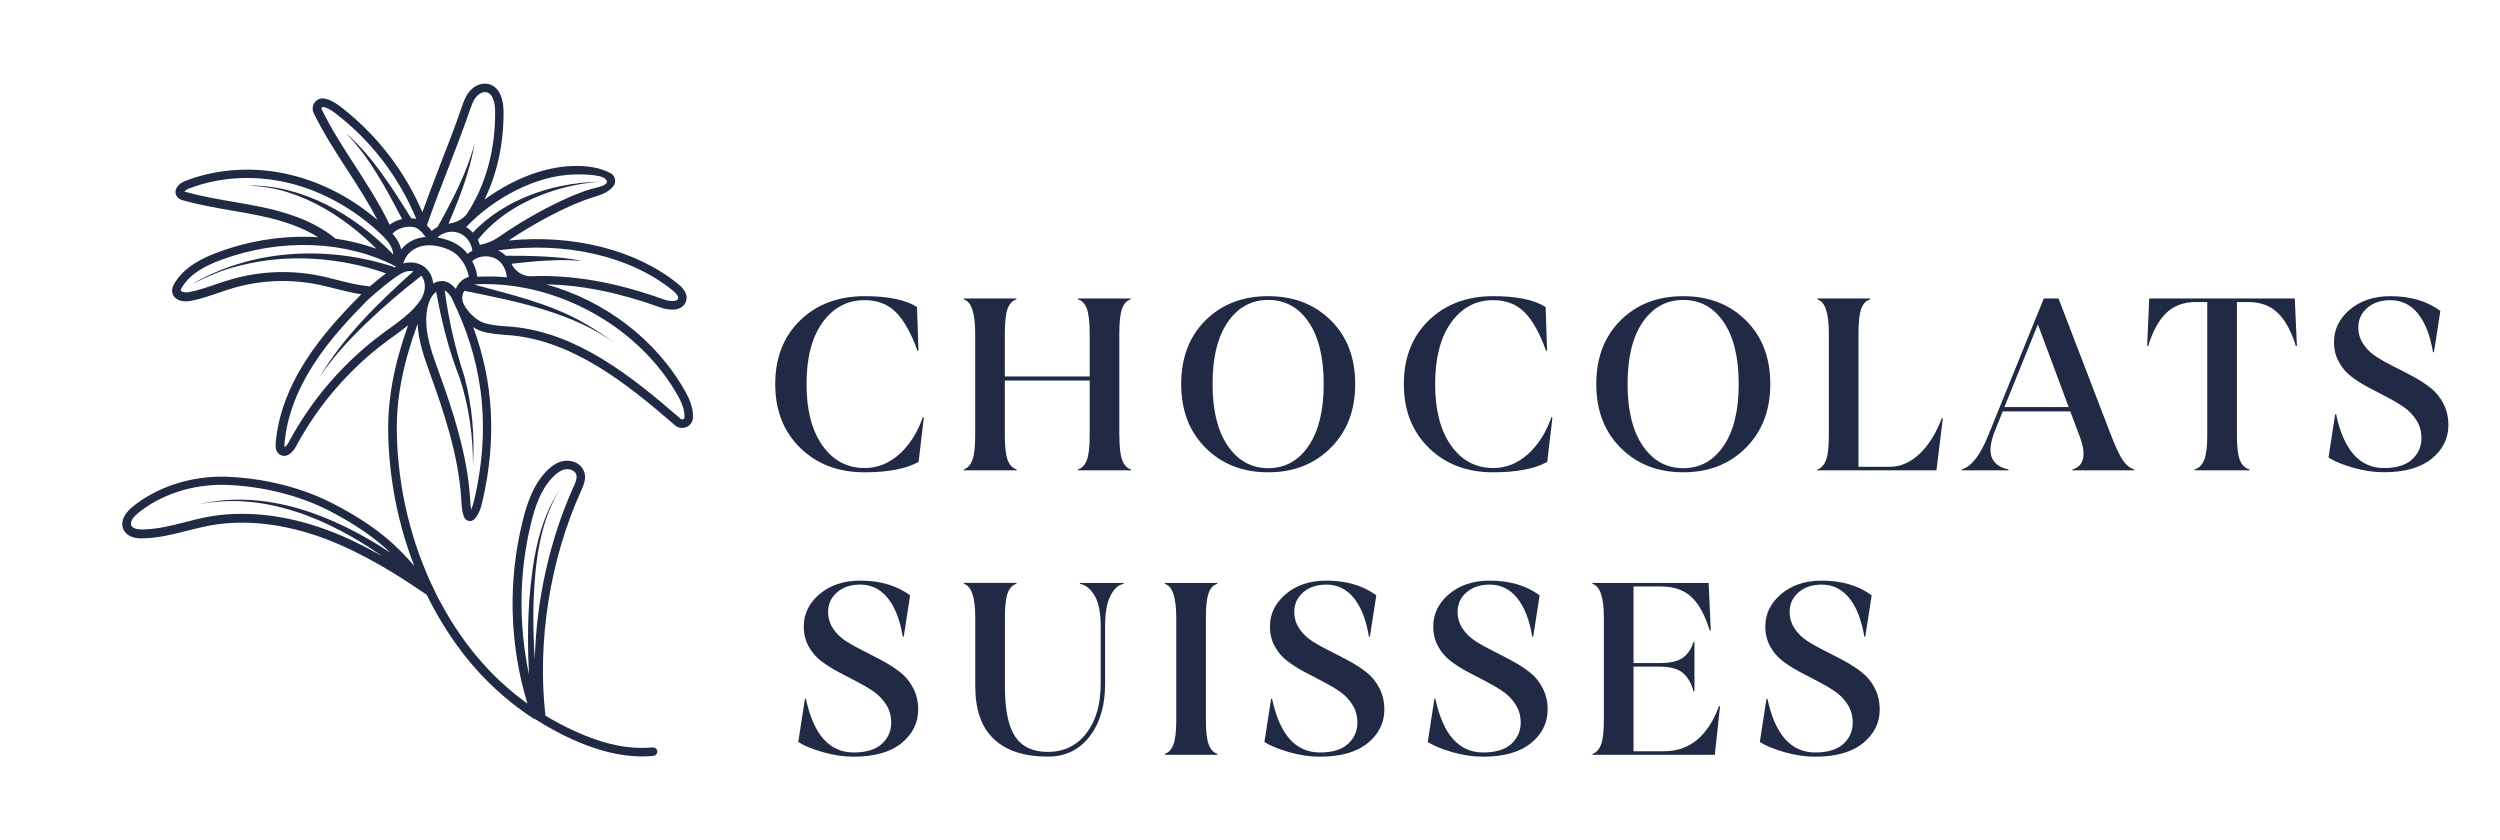 <svg xml:space="preserve" viewBox="0 0 1080 363" height="363" width="1080" version="1.1" xmlns:xlink="http://www.w3.org/1999/xlink" xmlns="http://www.w3.org/2000/svg">
<desc>Created with Fabric.js 5.2.4</desc>
<defs>
</defs>
<rect fill="transparent" height="100%" width="100%" y="0" x="0"></rect>
<g id="c4c98d12-5bdd-49d0-ac0b-f90a3b5a630c" transform="matrix(1 0 0 1 540 181.5)">
<rect height="363" width="1080" ry="0" rx="0" y="-181.5" x="-540" data-sanitized-vector-effect="non-scaling-stroke" style="stroke: none; stroke-width: 1; stroke-dasharray: none; stroke-linecap: butt; stroke-dashoffset: 0; stroke-linejoin: miter; stroke-miterlimit: 4; fill: rgb(255,255,255); fill-rule: nonzero; opacity: 1; visibility: hidden;"></rect>
</g>
<g id="78a89eff-585f-42a6-9305-a3184eea0dda" transform="matrix(Infinity NaN NaN Infinity 0 0)">
</g>
<g transform="matrix(3.13 0 0 3.13 555.25 181.5)">
<g data-sanitized-vector-effect="non-scaling-stroke" style="">
		<g id="path1" transform="matrix(1 0 0 1 -121.14 -0.02)">
<path stroke-linecap="round" d="M 72.573 107.857 C 74.193 108.897 75.873 109.827 77.613 110.617 C 81.143 112.217 84.343 113.017 87.323 113.017 C 87.853 113.017 88.383 112.977 88.913 112.937 C 89.233 112.897 89.463 112.617 89.443 112.287 C 89.403 111.967 89.123 111.747 88.793 111.767 C 85.573 112.077 82.063 111.357 78.103 109.547 C 76.703 108.907 75.333 108.187 74.003 107.387 C 72.843 97.157 74.633 85.837 78.933 76.337 C 79.253 75.627 79.693 74.677 79.343 73.707 C 78.993 72.677 77.823 72.057 76.613 72.217 C 75.763 72.347 74.933 72.817 74.123 73.667 C 72.243 75.627 71.423 78.247 70.853 80.557 C 68.803 88.867 69.033 97.547 71.523 105.727 C 69.273 104.107 67.193 102.237 65.353 100.167 C 63.193 97.747 61.293 95.017 59.703 92.067 C 59.333 91.437 59.003 90.807 58.713 90.157 C 55.493 83.607 53.663 76.117 53.493 68.447 C 53.403 63.717 54.283 59.007 56.363 53.307 C 56.453 55.677 57.303 58.017 58.063 60.137 C 60.053 65.657 62.033 71.557 62.393 77.587 L 62.403 77.777 C 62.443 78.427 62.473 79.107 62.703 79.787 C 62.923 80.457 63.353 80.517 63.593 80.527 C 63.863 80.527 64.103 80.397 64.323 80.137 C 64.903 79.437 65.133 78.577 65.323 77.757 C 67.273 69.247 66.853 61.367 64.033 53.757 C 64.413 54.007 64.793 54.197 65.133 54.307 C 66.223 54.657 67.343 54.747 68.423 54.827 C 68.743 54.847 69.063 54.877 69.363 54.907 C 77.923 55.747 85.173 61.497 91.883 67.307 C 92.153 67.557 92.513 67.677 92.863 67.677 C 93.053 67.677 93.253 67.637 93.433 67.567 C 93.943 67.367 94.293 66.907 94.353 66.377 C 94.483 65.087 93.893 63.707 93.383 62.777 C 89.323 55.457 82.133 50.067 74.103 47.867 C 74.093 47.867 74.093 47.867 74.083 47.867 C 78.963 47.937 84.253 49.007 89.873 51.047 C 90.343 51.217 90.923 51.347 91.483 51.347 C 91.913 51.347 92.333 51.267 92.683 51.077 C 93.093 50.847 93.353 50.487 93.453 50.037 C 93.693 48.917 92.643 48.077 92.303 47.797 C 86.523 43.097 77.843 40.927 68.923 41.807 C 72.433 39.447 77.213 36.847 80.613 35.837 C 81.643 35.527 82.803 35.127 83.423 34.237 C 83.613 33.967 83.673 33.627 83.593 33.297 C 83.513 32.967 83.303 32.687 83.013 32.527 C 81.623 31.777 79.863 31.447 77.683 31.527 C 73.373 31.677 69.023 33.657 65.593 36.167 C 67.353 32.547 68.263 28.397 68.223 23.987 C 68.203 21.887 67.443 20.517 66.133 20.207 C 65.243 19.997 64.223 20.397 63.533 21.217 C 62.963 21.887 62.683 22.717 62.433 23.447 C 61.533 26.077 60.463 28.837 59.423 31.507 C 58.603 33.617 57.783 35.777 57.023 37.897 C 54.543 32.127 50.633 27.077 45.633 23.267 C 44.883 22.697 44.173 22.337 43.523 22.217 C 43.013 22.117 42.503 22.317 42.173 22.737 C 41.843 23.167 41.783 23.727 42.013 24.207 C 43.363 26.977 45.053 29.597 46.703 32.137 C 48.133 34.337 49.583 36.607 50.813 38.957 C 47.303 35.977 43.283 33.857 39.083 32.807 C 34.073 31.537 28.803 31.827 24.263 33.597 C 23.783 33.787 23.153 34.217 22.983 34.817 C 22.893 35.147 22.953 35.487 23.163 35.767 C 23.413 36.107 23.793 36.217 24.023 36.277 C 26.203 36.887 28.463 37.277 30.643 37.657 C 31.963 37.887 33.283 38.107 34.593 38.387 C 37.973 39.097 40.573 40.057 42.643 41.357 C 38.133 41.067 33.423 41.737 28.923 43.387 C 26.823 44.157 24.233 45.347 22.823 47.687 C 22.633 48.007 22.413 48.437 22.493 48.937 C 22.553 49.307 22.743 49.627 23.063 49.847 C 23.463 50.127 23.963 50.207 24.383 50.207 C 24.703 50.207 24.963 50.167 25.093 50.137 C 26.383 49.877 27.633 49.457 28.833 49.047 C 29.523 48.807 30.223 48.577 30.923 48.367 C 34.723 47.257 38.793 47.097 42.673 47.897 C 43.443 48.057 44.213 48.257 44.983 48.447 C 46.153 48.747 47.363 49.047 48.593 49.227 L 48.593 49.227 C 46.053 51.787 43.163 54.867 40.883 58.437 C 38.473 62.227 37.083 66.037 36.773 69.787 C 36.753 70.057 36.683 70.897 37.313 71.337 C 37.503 71.467 37.713 71.537 37.953 71.537 C 38.033 71.537 38.133 71.527 38.223 71.497 C 38.943 71.317 39.413 70.527 39.543 70.297 C 42.573 64.617 46.893 59.577 52.063 55.737 C 52.393 55.487 52.723 55.237 53.063 55.007 C 53.723 54.527 54.393 54.037 55.043 53.517 C 53.053 59.107 52.213 63.807 52.303 68.517 C 52.443 74.847 53.693 81.047 55.903 86.737 C 53.533 83.937 50.613 81.177 44.743 78.147 C 40.423 75.907 35.153 74.587 29.883 74.407 C 25.113 74.267 20.243 75.847 16.893 78.667 C 15.763 79.627 15.333 80.747 15.753 81.667 C 16.023 82.257 16.693 82.987 18.463 82.917 C 20.543 82.877 22.563 82.377 24.513 81.877 C 25.563 81.607 26.653 81.337 27.713 81.137 C 32.523 80.267 37.953 80.877 43.453 82.917 C 48.843 84.927 53.633 87.977 57.603 90.697 L 57.623 90.707 C 59.463 94.487 61.763 97.967 64.453 100.997 C 66.743 103.567 69.403 105.857 72.303 107.757 z M 53.383 45.407 C 53.383 45.407 53.383 45.407 53.383 45.407 C 53.323 45.437 53.263 45.487 53.203 45.517 C 53.173 45.497 53.143 45.477 53.103 45.457 C 43.993 42.477 33.593 42.937 25.243 47.817 C 27.373 46.767 29.553 45.787 31.863 45.267 C 38.453 43.577 45.613 44.107 52.003 46.337 C 51.203 46.937 50.383 47.607 49.743 48.157 C 49.693 48.137 49.633 48.117 49.573 48.107 C 48.133 47.987 46.753 47.627 45.283 47.257 C 44.493 47.057 43.713 46.857 42.923 46.687 C 38.853 45.847 34.593 46.017 30.613 47.177 C 29.893 47.387 29.183 47.627 28.473 47.867 C 27.303 48.267 26.093 48.677 24.883 48.917 C 24.443 49.007 23.973 48.967 23.763 48.817 C 23.703 48.777 23.693 48.747 23.683 48.697 C 23.663 48.557 23.813 48.317 23.863 48.237 C 25.083 46.207 27.443 45.147 29.363 44.437 C 37.563 41.447 46.533 41.807 53.383 45.407 z M 51.273 40.897 C 52.083 41.657 53.003 42.677 52.983 43.777 C 52.953 43.717 52.923 43.657 52.873 43.597 C 47.643 38.287 40.613 34.127 32.993 34.217 C 34.853 34.327 36.703 34.577 38.463 35.157 C 41.993 36.267 45.203 38.207 48.053 40.547 C 48.963 41.297 49.843 42.107 50.673 42.947 C 48.863 42.297 46.963 41.817 44.993 41.547 C 44.973 41.517 44.953 41.487 44.923 41.457 C 41.733 38.867 37.653 37.787 34.873 37.197 C 33.543 36.917 32.213 36.687 30.873 36.457 C 28.723 36.087 26.493 35.707 24.373 35.107 C 24.323 35.097 24.173 35.047 24.153 35.107 C 24.183 35.017 24.413 34.787 24.723 34.667 C 29.043 32.977 34.053 32.717 38.833 33.927 C 43.323 35.067 47.633 37.477 51.273 40.897 z M 56.183 38.837 C 56.143 38.827 56.103 38.807 56.053 38.797 C 55.873 38.767 55.693 38.767 55.503 38.757 C 52.853 34.557 50.193 30.227 46.423 26.947 C 49.763 30.347 52.023 34.657 54.223 38.847 C 53.583 38.987 52.983 39.257 52.503 39.627 C 51.133 36.767 49.403 34.077 47.723 31.477 C 46.103 28.977 44.423 26.377 43.113 23.677 C 43.063 23.567 43.123 23.467 43.143 23.447 C 43.183 23.397 43.243 23.357 43.333 23.367 C 43.793 23.457 44.353 23.747 44.953 24.197 C 49.923 27.987 53.793 33.047 56.183 38.837 z M 57.463 41.317 C 56.873 41.367 56.313 41.507 55.803 41.727 C 55.113 42.027 54.533 42.497 54.093 43.047 C 53.913 42.217 53.443 41.487 52.903 40.867 C 53.443 40.227 54.653 39.737 55.843 39.957 C 56.353 40.057 56.933 40.547 57.463 41.317 z M 54.363 44.977 C 54.363 44.977 54.353 44.977 54.343 44.987 C 54.343 44.987 54.343 44.987 54.343 44.987 C 54.393 44.927 54.443 44.857 54.463 44.767 C 54.703 43.927 55.383 43.197 56.273 42.807 C 57.093 42.447 58.103 42.367 59.133 42.587 C 60.493 42.877 61.473 43.377 62.123 44.127 C 62.843 44.947 63.303 45.947 63.423 46.837 C 62.923 46.957 62.463 47.257 62.093 47.707 C 61.893 47.947 61.743 48.207 61.633 48.487 C 61.103 47.847 60.323 47.257 59.423 47.417 C 59.093 47.477 58.783 47.587 58.513 47.757 C 58.443 46.987 58.133 46.267 57.623 45.737 C 56.873 44.927 55.573 44.637 54.363 44.977 z M 68.683 46.887 C 67.493 46.777 66.293 46.747 65.083 46.797 L 64.623 46.787 L 64.593 46.787 C 64.513 46.087 64.283 45.357 63.893 44.657 C 64.603 44.007 65.833 43.787 66.843 44.187 C 67.893 44.587 68.523 45.537 68.683 46.887 z M 62.013 40.747 C 63.043 41.107 63.803 42.137 63.913 43.227 C 63.673 43.347 63.443 43.487 63.233 43.647 C 63.153 43.547 63.093 43.437 63.013 43.347 C 62.183 42.407 60.993 41.777 59.383 41.437 C 59.273 41.417 59.173 41.407 59.073 41.397 C 59.823 40.677 61.013 40.397 62.013 40.747 z M 63.133 38.187 L 62.953 38.377 C 62.343 39.017 61.513 39.367 60.633 39.477 C 60.633 39.477 60.623 39.477 60.623 39.477 C 62.173 35.897 63.593 32.227 64.233 28.377 C 63.173 32.417 61.213 36.177 59.193 39.797 C 59.173 39.837 59.173 39.867 59.153 39.907 C 58.853 40.067 58.563 40.257 58.303 40.487 C 58.113 40.217 57.883 39.957 57.643 39.717 C 58.523 37.167 59.553 34.507 60.553 31.927 C 61.593 29.247 62.663 26.467 63.573 23.817 C 63.803 23.157 64.033 22.467 64.463 21.967 C 64.793 21.577 65.363 21.237 65.883 21.347 C 66.963 21.597 67.063 23.437 67.063 23.987 C 67.113 29.287 65.753 34.197 63.133 38.187 z M 67.573 41.317 C 66.793 41.867 65.903 42.217 64.963 42.407 C 64.963 42.407 64.953 42.407 64.953 42.407 C 64.883 42.167 64.793 41.927 64.673 41.697 C 68.143 37.367 73.663 34.887 79.073 33.977 C 79.873 33.847 80.693 33.767 81.503 33.667 C 80.693 33.727 79.873 33.757 79.053 33.837 C 74.953 34.277 70.913 35.537 67.443 37.827 C 66.193 38.657 65.033 39.577 63.983 40.727 C 63.713 40.427 63.403 40.157 63.053 39.957 C 67.043 35.767 72.843 32.877 77.733 32.707 C 79.713 32.637 82.193 32.747 82.463 33.567 C 82.683 34.237 81.133 34.457 80.293 34.707 C 76.513 35.837 71.233 38.747 67.573 41.317 z M 72.083 46.737 C 70.903 46.787 69.853 46.097 69.323 45.037 C 69.323 45.027 69.313 45.027 69.313 45.017 C 72.523 44.667 75.783 44.337 79.013 44.617 C 77.303 44.247 75.553 44.117 73.803 44.017 C 72.053 43.927 70.303 43.897 68.543 43.907 C 68.533 43.907 68.533 43.907 68.523 43.907 C 68.213 43.607 67.873 43.347 67.463 43.167 C 76.623 41.877 85.683 43.917 91.573 48.707 C 92.123 49.147 92.373 49.517 92.313 49.787 C 92.283 49.907 92.233 49.977 92.123 50.037 C 91.773 50.237 91.003 50.187 90.293 49.927 C 83.773 47.567 77.663 46.507 72.083 46.737 z M 62.743 50.617 L 62.623 50.347 C 62.603 50.277 62.573 50.207 62.563 50.137 C 62.453 49.687 62.553 49.167 62.803 48.737 C 62.823 48.747 62.843 48.757 62.863 48.757 C 70.103 50.237 77.543 51.667 83.693 56.017 C 82.193 54.917 80.623 53.917 78.993 52.997 C 74.403 50.447 69.203 49.267 64.163 47.887 C 64.423 47.857 64.713 47.837 64.713 47.837 C 75.673 47.447 87.023 53.747 92.353 63.357 C 92.963 64.457 93.263 65.497 93.183 66.257 C 93.173 66.387 93.093 66.447 93.003 66.467 C 92.963 66.487 92.803 66.537 92.663 66.417 C 85.823 60.467 78.393 54.587 69.493 53.717 C 69.173 53.697 68.843 53.667 68.523 53.647 C 67.463 53.567 66.453 53.477 65.503 53.177 C 64.503 52.857 63.243 51.657 62.743 50.617 z M 57.743 50.997 C 57.793 50.757 57.873 50.517 57.953 50.277 C 58.033 50.127 58.103 49.957 58.163 49.807 C 58.363 49.427 58.623 49.117 58.933 48.887 C 59.653 52.937 60.663 56.967 62.173 60.797 C 63.443 64.687 64.033 68.817 64.003 72.917 C 64.253 68.787 63.893 64.607 62.823 60.597 C 61.543 56.707 60.643 52.757 60.103 48.697 C 60.483 48.917 60.883 49.377 61.123 49.837 L 61.643 51.017 L 61.683 51.097 C 61.723 51.167 61.753 51.247 61.793 51.317 C 65.553 59.597 66.353 68.157 64.213 77.477 C 64.093 77.977 63.963 78.477 63.743 78.917 C 63.673 78.537 63.653 78.127 63.623 77.697 L 63.613 77.507 C 63.233 71.327 61.233 65.327 59.213 59.727 C 58.213 56.997 57.093 53.887 57.743 50.997 z M 55.763 51.257 C 54.773 52.287 53.563 53.157 52.403 54.007 C 52.063 54.247 51.723 54.487 51.393 54.747 C 46.093 58.687 41.643 63.867 38.543 69.697 C 38.333 70.087 38.073 70.297 38.013 70.327 C 38.013 70.327 37.953 70.237 37.993 69.847 C 38.293 66.297 39.613 62.657 41.923 59.027 C 44.133 55.567 46.983 52.527 49.453 50.037 C 50.453 49.117 53.323 46.637 54.493 46.187 C 54.763 46.077 55.083 46.017 55.403 46.017 C 55.533 46.017 55.663 46.027 55.793 46.047 C 50.893 50.447 46.093 55.117 42.733 60.817 C 44.553 58.017 46.843 55.567 49.233 53.257 C 51.633 50.957 54.173 48.767 56.793 46.747 C 56.833 46.717 56.843 46.687 56.873 46.647 C 57.323 47.207 57.483 48.067 57.263 48.897 C 57.213 49.087 57.143 49.277 57.063 49.467 C 57.013 49.557 56.973 49.667 56.923 49.767 C 56.633 50.237 56.253 50.737 55.763 51.257 z M 72.533 99.657 C 72.353 96.917 72.283 94.177 72.373 91.447 C 72.593 86.227 73.193 80.757 75.963 76.197 C 73.013 80.667 72.193 86.177 71.783 91.417 C 71.543 94.847 71.553 98.277 71.733 101.707 C 70.283 94.857 70.353 87.607 72.013 80.837 C 72.543 78.677 73.313 76.237 75.003 74.477 C 75.633 73.827 76.223 73.467 76.813 73.377 C 76.873 73.367 76.943 73.367 77.013 73.367 C 77.523 73.367 78.083 73.617 78.253 74.087 C 78.423 74.567 78.173 75.157 77.863 75.847 C 74.563 83.167 72.743 91.517 72.533 99.657 z M 17.673 79.517 C 20.813 76.887 25.363 75.397 29.873 75.537 C 34.963 75.707 40.053 76.987 44.223 79.137 C 48.113 81.157 50.663 83.047 52.623 84.907 C 44.823 79.757 35.443 76.017 26.143 78.217 C 35.163 76.427 44.083 80.207 51.463 85.367 C 49.103 84.027 46.573 82.757 43.873 81.757 C 39.873 80.277 35.893 79.527 32.133 79.527 C 30.553 79.527 29.003 79.657 27.523 79.927 C 26.413 80.127 25.313 80.407 24.243 80.687 C 22.273 81.187 20.393 81.657 18.463 81.687 C 18.043 81.707 17.083 81.667 16.843 81.137 C 16.623 80.637 17.153 79.957 17.673 79.517 z" transform="translate(-54.98, -66.58)" data-sanitized-vector-effect="non-scaling-stroke" style="stroke: none; stroke-width: 1; stroke-dasharray: none; stroke-linecap: butt; stroke-dashoffset: 0; stroke-linejoin: miter; stroke-miterlimit: 4; fill: rgb(32,42,68); fill-rule: nonzero; opacity: 1;"></path>
</g>
		<g id="path2" transform="matrix(1 0 0 1 -60.15 -4.96)">
<path stroke-linecap="round" d="M 130.22 179.61 L 130.35 179.68 L 129.63 185.8 C 127.91 186.76 125.42 187.24 122.17 187.24 C 118.55 187.24 115.59 186.12 113.29 183.87 C 110.99 181.62 109.84 178.69 109.84 175.07 C 109.84 171.43 110.99 168.49 113.28 166.27 C 115.57 164.05 118.54 162.93 122.18 162.93 C 125.43 162.93 127.84 163.43 129.41 164.43 L 129.61 170.42 L 129.48 170.49 C 128.59 168 127.58 166.22 126.47 165.12 C 125.36 164.03 123.93 163.48 122.18 163.48 C 119.78 163.48 117.85 164.51 116.37 166.56 C 114.89 168.61 114.16 171.45 114.16 175.07 C 114.16 178.67 114.9 181.5 116.37 183.56 C 117.84 185.62 119.78 186.65 122.18 186.65 C 123.95 186.65 125.54 186.01 126.97 184.74 C 128.39 183.45 129.48 181.75 130.22 179.61 z" transform="translate(-120.09, -175.08)" data-sanitized-vector-effect="non-scaling-stroke" style="stroke: none; stroke-width: 1; stroke-dasharray: none; stroke-linecap: butt; stroke-dashoffset: 0; stroke-linejoin: miter; stroke-miterlimit: 4; fill: rgb(32,42,68); fill-rule: nonzero; opacity: 1;"></path>
</g>
		<g id="path3" transform="matrix(1 0 0 1 -32.84 -4.93)">
<path stroke-linecap="round" d="M 157.34 182.16 C 157.34 183.73 157.47 184.86 157.73 185.55 C 157.99 186.24 158.39 186.67 158.94 186.84 L 158.94 186.97 L 151.64 186.97 L 151.64 186.84 C 152.18 186.67 152.59 186.23 152.85 185.55 C 153.11 184.87 153.24 183.73 153.24 182.16 L 153.24 174.57 L 141.53 174.57 L 141.53 182.16 C 141.53 183.73 141.66 184.86 141.92 185.55 C 142.18 186.24 142.6 186.67 143.16 186.84 L 143.16 186.97 L 135.87 186.97 L 135.87 186.84 C 136.39 186.67 136.79 186.23 137.05 185.55 C 137.31 184.87 137.44 183.73 137.44 182.16 L 137.44 168.06 C 137.44 165.25 136.92 163.69 135.87 163.38 L 135.87 163.25 L 143.13 163.25 L 143.13 163.38 C 142.59 163.53 142.18 163.95 141.92 164.64 C 141.66 165.33 141.53 166.47 141.53 168.06 L 141.53 174.01 L 153.24 174.01 L 153.24 168.06 C 153.24 166.49 153.11 165.36 152.85 164.66 C 152.59 163.96 152.18 163.54 151.64 163.38 L 151.64 163.25 L 158.9 163.25 L 158.9 163.38 C 158.35 163.53 157.96 163.96 157.71 164.66 C 157.46 165.36 157.33 166.49 157.33 168.06 L 157.33 182.16 z" transform="translate(-147.4, -175.11)" data-sanitized-vector-effect="non-scaling-stroke" style="stroke: none; stroke-width: 1; stroke-dasharray: none; stroke-linecap: butt; stroke-dashoffset: 0; stroke-linejoin: miter; stroke-miterlimit: 4; fill: rgb(32,42,68); fill-rule: nonzero; opacity: 1;"></path>
</g>
		<g id="path4" transform="matrix(1 0 0 1 -2.36 -4.96)">
<path stroke-linecap="round" d="M 177.88 162.93 C 181.39 162.93 184.27 164.04 186.52 166.27 C 188.77 168.49 189.89 171.43 189.89 175.07 C 189.89 178.67 188.77 181.6 186.52 183.85 C 184.27 186.11 181.39 187.24 177.88 187.24 C 174.37 187.24 171.49 186.12 169.24 183.87 C 166.99 181.62 165.87 178.69 165.87 175.07 C 165.87 171.43 166.99 168.49 169.22 166.27 C 171.47 164.04 174.35 162.93 177.88 162.93 z M 172.31 183.6 C 173.72 185.65 175.58 186.67 177.89 186.67 C 180.2 186.67 182.05 185.65 183.45 183.6 C 184.85 181.55 185.54 178.7 185.54 175.06 C 185.54 171.37 184.84 168.52 183.45 166.49 C 182.06 164.46 180.2 163.45 177.89 163.45 C 175.58 163.45 173.72 164.46 172.31 166.49 C 170.9 168.52 170.2 171.38 170.2 175.06 C 170.2 178.7 170.9 181.55 172.31 183.6 z" transform="translate(-177.88, -175.08)" data-sanitized-vector-effect="non-scaling-stroke" style="stroke: none; stroke-width: 1; stroke-dasharray: none; stroke-linecap: butt; stroke-dashoffset: 0; stroke-linejoin: miter; stroke-miterlimit: 4; fill: rgb(32,42,68); fill-rule: nonzero; opacity: 1;"></path>
</g>
		<g id="path5" transform="matrix(1 0 0 1 26.61 -4.96)">
<path stroke-linecap="round" d="M 216.98 179.61 L 217.11 179.68 L 216.39 185.8 C 214.67 186.76 212.18 187.24 208.93 187.24 C 205.31 187.24 202.35 186.12 200.05 183.87 C 197.75 181.62 196.6 178.69 196.6 175.07 C 196.6 171.43 197.75 168.49 200.04 166.27 C 202.33 164.05 205.3 162.93 208.94 162.93 C 212.19 162.93 214.6 163.43 216.17 164.43 L 216.37 170.42 L 216.24 170.49 C 215.35 168 214.34 166.22 213.23 165.12 C 212.12 164.03 210.69 163.48 208.94 163.48 C 206.54 163.48 204.61 164.51 203.13 166.56 C 201.66 168.61 200.92 171.45 200.92 175.07 C 200.92 178.67 201.66 181.5 203.13 183.56 C 204.6 185.62 206.54 186.65 208.94 186.65 C 210.71 186.65 212.3 186.01 213.73 184.74 C 215.15 183.45 216.23 181.75 216.98 179.61 z" transform="translate(-206.85, -175.08)" data-sanitized-vector-effect="non-scaling-stroke" style="stroke: none; stroke-width: 1; stroke-dasharray: none; stroke-linecap: butt; stroke-dashoffset: 0; stroke-linejoin: miter; stroke-miterlimit: 4; fill: rgb(32,42,68); fill-rule: nonzero; opacity: 1;"></path>
</g>
		<g id="path6" transform="matrix(1 0 0 1 54.93 -4.96)">
<path stroke-linecap="round" d="M 235.17 162.93 C 238.68 162.93 241.56 164.04 243.81 166.27 C 246.06 168.49 247.18 171.43 247.18 175.07 C 247.18 178.67 246.06 181.6 243.81 183.85 C 241.56 186.11 238.68 187.24 235.17 187.24 C 231.66 187.24 228.78 186.12 226.53 183.87 C 224.28 181.62 223.16 178.69 223.16 175.07 C 223.16 171.43 224.28 168.49 226.51 166.27 C 228.75 164.04 231.63 162.93 235.17 162.93 z M 229.59 183.6 C 231 185.65 232.86 186.67 235.17 186.67 C 237.48 186.67 239.33 185.65 240.73 183.6 C 242.13 181.55 242.82 178.7 242.82 175.06 C 242.82 171.37 242.12 168.52 240.73 166.49 C 239.34 164.46 237.48 163.45 235.17 163.45 C 232.86 163.45 231 164.46 229.59 166.49 C 228.18 168.52 227.48 171.38 227.48 175.06 C 227.48 178.7 228.18 181.55 229.59 183.6 z" transform="translate(-235.17, -175.08)" data-sanitized-vector-effect="non-scaling-stroke" style="stroke: none; stroke-width: 1; stroke-dasharray: none; stroke-linecap: butt; stroke-dashoffset: 0; stroke-linejoin: miter; stroke-miterlimit: 4; fill: rgb(32,42,68); fill-rule: nonzero; opacity: 1;"></path>
</g>
		<g id="path7" transform="matrix(1 0 0 1 82.1 -4.93)">
<path stroke-linecap="round" d="M 270.86 179.74 L 270.99 179.81 L 270.11 186.97 L 253.69 186.97 L 253.69 186.84 C 254.21 186.67 254.61 186.23 254.87 185.55 C 255.13 184.87 255.26 183.73 255.26 182.16 L 255.26 168.06 C 255.26 165.25 254.74 163.69 253.69 163.38 L 253.69 163.25 L 260.95 163.25 L 260.95 163.38 C 260.41 163.53 260 163.95 259.74 164.64 C 259.48 165.33 259.35 166.47 259.35 168.06 L 259.35 186.48 L 263.7 186.48 C 265.14 186.48 266.49 185.89 267.76 184.71 C 269.01 183.54 270.05 181.88 270.86 179.74 z" transform="translate(-262.34, -175.11)" data-sanitized-vector-effect="non-scaling-stroke" style="stroke: none; stroke-width: 1; stroke-dasharray: none; stroke-linecap: butt; stroke-dashoffset: 0; stroke-linejoin: miter; stroke-miterlimit: 4; fill: rgb(32,42,68); fill-rule: nonzero; opacity: 1;"></path>
</g>
		<g id="path8" transform="matrix(1 0 0 1 105.26 -4.93)">
<path stroke-linecap="round" d="M 294.02 181.64 C 294.78 183.63 295.39 184.94 295.85 185.6 C 296.31 186.25 296.82 186.67 297.39 186.84 L 297.39 186.97 L 288.88 186.97 L 288.88 186.84 C 290.52 186.36 290.84 184.82 289.86 182.23 L 288.58 178.83 L 279.26 178.83 L 278.05 181.84 C 277.51 183.37 277.42 184.53 277.81 185.32 C 278.19 186.12 278.94 186.62 280.05 186.84 L 280.05 186.97 L 273.61 186.97 L 273.61 186.84 C 274.94 186.45 276.15 184.9 277.24 182.19 L 284.93 163.25 L 286.96 163.25 z M 279.49 178.24 L 288.36 178.24 L 284.11 166.82 z" transform="translate(-285.5, -175.11)" data-sanitized-vector-effect="non-scaling-stroke" style="stroke: none; stroke-width: 1; stroke-dasharray: none; stroke-linecap: butt; stroke-dashoffset: 0; stroke-linejoin: miter; stroke-miterlimit: 4; fill: rgb(32,42,68); fill-rule: nonzero; opacity: 1;"></path>
</g>
		<g id="path9" transform="matrix(1 0 0 1 129.28 -4.93)">
<path stroke-linecap="round" d="M 319.57 163.25 L 319.86 169.79 L 319.73 169.86 C 319.08 167.74 318.23 166.2 317.19 165.21 C 316.15 164.23 314.81 163.74 313.15 163.74 L 311.58 163.74 L 311.58 182.16 C 311.58 183.75 311.72 184.89 311.99 185.56 C 312.26 186.24 312.7 186.66 313.31 186.84 L 313.31 186.97 L 305.75 186.97 L 305.75 186.84 C 306.34 186.67 306.77 186.23 307.06 185.55 C 307.34 184.86 307.49 183.73 307.49 182.16 L 307.49 163.74 L 305.89 163.74 C 304.25 163.74 302.91 164.23 301.87 165.21 C 300.82 166.19 299.97 167.74 299.32 169.86 L 299.19 169.79 L 299.48 163.25 z" transform="translate(-309.52, -175.11)" data-sanitized-vector-effect="non-scaling-stroke" style="stroke: none; stroke-width: 1; stroke-dasharray: none; stroke-linecap: butt; stroke-dashoffset: 0; stroke-linejoin: miter; stroke-miterlimit: 4; fill: rgb(32,42,68); fill-rule: nonzero; opacity: 1;"></path>
</g>
		<g id="path10" transform="matrix(1 0 0 1 152.25 -4.96)">
<path stroke-linecap="round" d="M 328.34 167.24 C 328.34 168.09 328.57 168.86 329.03 169.55 C 329.49 170.24 330.08 170.82 330.81 171.28 C 331.54 171.75 332.35 172.2 333.23 172.64 C 334.11 173.08 335 173.53 335.88 174.01 C 336.76 174.49 337.57 175.01 338.3 175.58 C 339.03 176.15 339.62 176.87 340.08 177.76 C 340.54 178.64 340.77 179.63 340.77 180.72 C 340.77 182.55 340.01 184.1 338.48 185.35 C 336.95 186.6 334.75 187.23 331.87 187.23 C 330.47 187.23 329.04 187.02 327.57 186.59 C 326.1 186.16 324.98 185.7 324.22 185.2 L 325.14 179.25 L 325.27 179.22 C 326.32 184.17 328.52 186.65 331.88 186.65 C 333.6 186.65 334.9 186.25 335.76 185.46 C 336.62 184.66 337.05 183.69 337.05 182.53 C 337.05 181.64 336.83 180.82 336.38 180.09 C 335.93 179.36 335.36 178.75 334.65 178.26 C 333.94 177.77 333.16 177.31 332.31 176.87 C 331.46 176.43 330.6 175.99 329.74 175.53 C 328.88 175.07 328.09 174.57 327.38 174.03 C 326.67 173.49 326.09 172.81 325.65 172 C 325.2 171.19 324.98 170.28 324.98 169.25 C 324.98 167.51 325.71 166.02 327.17 164.78 C 328.63 163.55 330.5 162.93 332.76 162.93 C 335.53 162.93 337.83 163.61 339.66 164.96 L 338.78 170.65 L 338.65 170.68 C 338.26 168.35 337.56 166.56 336.56 165.33 C 335.56 164.1 334.29 163.48 332.77 163.48 C 331.46 163.48 330.4 163.83 329.58 164.54 C 328.75 165.25 328.34 166.15 328.34 167.24 z" transform="translate(-332.49, -175.08)" data-sanitized-vector-effect="non-scaling-stroke" style="stroke: none; stroke-width: 1; stroke-dasharray: none; stroke-linecap: butt; stroke-dashoffset: 0; stroke-linejoin: miter; stroke-miterlimit: 4; fill: rgb(32,42,68); fill-rule: nonzero; opacity: 1;"></path>
</g>
		<g id="path11" transform="matrix(1 0 0 1 -58.94 34.3)">
<path stroke-linecap="round" d="M 117.15 206.5 C 117.15 207.35 117.38 208.12 117.84 208.81 C 118.3 209.5 118.89 210.08 119.62 210.54 C 120.35 211.01 121.16 211.46 122.04 211.9 C 122.92 212.34 123.81 212.79 124.69 213.27 C 125.57 213.75 126.38 214.27 127.11 214.84 C 127.84 215.41 128.43 216.13 128.89 217.02 C 129.35 217.9 129.58 218.89 129.58 219.98 C 129.58 221.81 128.82 223.36 127.29 224.61 C 125.76 225.86 123.56 226.49 120.68 226.49 C 119.28 226.49 117.85 226.28 116.38 225.85 C 114.91 225.42 113.79 224.96 113.03 224.46 L 113.95 218.51 L 114.08 218.48 C 115.13 223.43 117.33 225.91 120.69 225.91 C 122.41 225.91 123.71 225.51 124.57 224.72 C 125.43 223.92 125.86 222.95 125.86 221.79 C 125.86 220.9 125.64 220.08 125.19 219.35 C 124.74 218.62 124.16 218.01 123.46 217.52 C 122.75 217.03 121.97 216.57 121.12 216.13 C 120.27 215.69 119.41 215.25 118.55 214.79 C 117.69 214.33 116.9 213.83 116.19 213.29 C 115.48 212.75 114.9 212.07 114.46 211.26 C 114.01 210.45 113.79 209.54 113.79 208.51 C 113.79 206.77 114.52 205.28 115.98 204.04 C 117.44 202.81 119.31 202.19 121.57 202.19 C 124.34 202.19 126.64 202.87 128.47 204.22 L 127.59 209.91 L 127.46 209.94 C 127.07 207.61 126.37 205.82 125.37 204.59 C 124.37 203.36 123.1 202.74 121.58 202.74 C 120.27 202.74 119.21 203.09 118.39 203.8 C 117.56 204.51 117.15 205.41 117.15 206.5 z" transform="translate(-121.31, -214.34)" data-sanitized-vector-effect="non-scaling-stroke" style="stroke: none; stroke-width: 1; stroke-dasharray: none; stroke-linecap: butt; stroke-dashoffset: 0; stroke-linejoin: miter; stroke-miterlimit: 4; fill: rgb(32,42,68); fill-rule: nonzero; opacity: 1;"></path>
</g>
		<g id="path12" transform="matrix(1 0 0 1 -33.34 34.45)">
<path stroke-linecap="round" d="M 151.87 202.51 L 157.92 202.51 L 157.92 202.64 C 157.22 202.75 156.62 203.29 156.12 204.26 C 155.62 205.23 155.37 206.62 155.37 208.43 L 155.37 216.44 C 155.37 219.43 154.66 221.85 153.23 223.7 C 151.8 225.55 149.88 226.48 147.46 226.48 C 144.21 226.48 141.73 225.67 140.02 224.06 C 138.31 222.45 137.45 220.03 137.45 216.8 L 137.45 207.31 C 137.45 204.5 136.93 202.94 135.88 202.63 L 135.88 202.5 L 143.14 202.5 L 143.14 202.63 C 142.59 202.78 142.19 203.2 141.93 203.89 C 141.67 204.58 141.54 205.72 141.54 207.31 L 141.54 216.8 C 141.54 219.98 142.01 222.29 142.95 223.7 C 143.89 225.12 145.39 225.83 147.46 225.83 C 149.68 225.83 151.46 224.97 152.78 223.26 C 154.1 221.55 154.76 219.27 154.76 216.44 L 154.76 208.43 C 154.76 206.62 154.48 205.24 153.93 204.28 C 153.37 203.32 152.69 202.77 151.89 202.64 L 151.89 202.51 z" transform="translate(-146.9, -214.49)" data-sanitized-vector-effect="non-scaling-stroke" style="stroke: none; stroke-width: 1; stroke-dasharray: none; stroke-linecap: butt; stroke-dashoffset: 0; stroke-linejoin: miter; stroke-miterlimit: 4; fill: rgb(32,42,68); fill-rule: nonzero; opacity: 1;"></path>
</g>
		<g id="path13" transform="matrix(1 0 0 1 -12.99 34.33)">
<path stroke-linecap="round" d="M 169.28 221.42 C 169.28 222.99 169.41 224.12 169.67 224.81 C 169.93 225.5 170.34 225.93 170.88 226.1 L 170.88 226.23 L 163.62 226.23 L 163.62 226.1 C 164.14 225.93 164.54 225.49 164.8 224.81 C 165.06 224.12 165.19 222.99 165.19 221.42 L 165.19 207.32 C 165.19 204.51 164.67 202.95 163.62 202.64 L 163.62 202.51 L 170.85 202.51 L 170.85 202.64 C 170.3 202.79 169.91 203.21 169.66 203.9 C 169.41 204.59 169.28 205.73 169.28 207.32 z" transform="translate(-167.25, -214.37)" data-sanitized-vector-effect="non-scaling-stroke" style="stroke: none; stroke-width: 1; stroke-dasharray: none; stroke-linecap: butt; stroke-dashoffset: 0; stroke-linejoin: miter; stroke-miterlimit: 4; fill: rgb(32,42,68); fill-rule: nonzero; opacity: 1;"></path>
</g>
		<g id="path14" transform="matrix(1 0 0 1 5.39 34.3)">
<path stroke-linecap="round" d="M 181.48 206.5 C 181.48 207.35 181.71 208.12 182.17 208.81 C 182.63 209.5 183.22 210.08 183.95 210.54 C 184.68 211.01 185.49 211.46 186.37 211.9 C 187.25 212.34 188.14 212.79 189.02 213.27 C 189.9 213.75 190.71 214.27 191.44 214.84 C 192.17 215.41 192.76 216.13 193.22 217.02 C 193.68 217.9 193.91 218.89 193.91 219.98 C 193.91 221.81 193.15 223.36 191.62 224.61 C 190.09 225.86 187.89 226.49 185.01 226.49 C 183.61 226.49 182.18 226.28 180.71 225.85 C 179.24 225.42 178.12 224.96 177.36 224.46 L 178.28 218.51 L 178.41 218.48 C 179.46 223.43 181.66 225.91 185.02 225.91 C 186.74 225.91 188.04 225.51 188.9 224.72 C 189.76 223.92 190.19 222.95 190.19 221.79 C 190.19 220.9 189.97 220.08 189.52 219.35 C 189.07 218.62 188.5 218.01 187.79 217.52 C 187.08 217.03 186.3 216.57 185.45 216.13 C 184.6 215.69 183.74 215.25 182.88 214.79 C 182.02 214.33 181.23 213.83 180.52 213.29 C 179.81 212.75 179.23 212.07 178.79 211.26 C 178.34 210.45 178.12 209.54 178.12 208.51 C 178.12 206.77 178.85 205.28 180.31 204.04 C 181.77 202.81 183.64 202.19 185.9 202.19 C 188.67 202.19 190.97 202.87 192.8 204.22 L 191.92 209.91 L 191.79 209.94 C 191.4 207.61 190.7 205.82 189.7 204.59 C 188.7 203.36 187.43 202.74 185.91 202.74 C 184.6 202.74 183.54 203.09 182.72 203.8 C 181.89 204.51 181.48 205.41 181.48 206.5 z" transform="translate(-185.63, -214.34)" data-sanitized-vector-effect="non-scaling-stroke" style="stroke: none; stroke-width: 1; stroke-dasharray: none; stroke-linecap: butt; stroke-dashoffset: 0; stroke-linejoin: miter; stroke-miterlimit: 4; fill: rgb(32,42,68); fill-rule: nonzero; opacity: 1;"></path>
</g>
		<g id="path15" transform="matrix(1 0 0 1 27.93 34.3)">
<path stroke-linecap="round" d="M 204.02 206.5 C 204.02 207.35 204.25 208.12 204.71 208.81 C 205.17 209.5 205.76 210.08 206.49 210.54 C 207.22 211.01 208.03 211.46 208.91 211.9 C 209.79 212.34 210.68 212.79 211.56 213.27 C 212.44 213.75 213.25 214.27 213.98 214.84 C 214.71 215.41 215.3 216.13 215.76 217.02 C 216.22 217.9 216.45 218.89 216.45 219.98 C 216.45 221.81 215.69 223.36 214.16 224.61 C 212.63 225.86 210.43 226.49 207.55 226.49 C 206.15 226.49 204.72 226.28 203.25 225.85 C 201.78 225.42 200.66 224.96 199.9 224.46 L 200.82 218.51 L 200.95 218.48 C 202 223.43 204.2 225.91 207.56 225.91 C 209.28 225.91 210.58 225.51 211.44 224.72 C 212.3 223.92 212.73 222.95 212.73 221.79 C 212.73 220.9 212.51 220.08 212.06 219.35 C 211.61 218.62 211.04 218.01 210.33 217.52 C 209.62 217.03 208.84 216.57 207.99 216.13 C 207.14 215.69 206.28 215.25 205.42 214.79 C 204.56 214.33 203.77 213.83 203.06 213.29 C 202.35 212.75 201.77 212.07 201.33 211.26 C 200.88 210.45 200.66 209.54 200.66 208.51 C 200.66 206.77 201.39 205.28 202.85 204.04 C 204.31 202.81 206.18 202.19 208.44 202.19 C 211.21 202.19 213.51 202.87 215.34 204.22 L 214.46 209.91 L 214.33 209.94 C 213.94 207.61 213.24 205.82 212.24 204.59 C 211.24 203.36 209.97 202.74 208.45 202.74 C 207.14 202.74 206.08 203.09 205.26 203.8 C 204.43 204.51 204.02 205.41 204.02 206.5 z" transform="translate(-208.17, -214.34)" data-sanitized-vector-effect="non-scaling-stroke" style="stroke: none; stroke-width: 1; stroke-dasharray: none; stroke-linecap: butt; stroke-dashoffset: 0; stroke-linejoin: miter; stroke-miterlimit: 4; fill: rgb(32,42,68); fill-rule: nonzero; opacity: 1;"></path>
</g>
		<g id="path16" transform="matrix(1 0 0 1 51.2 34.33)">
<path stroke-linecap="round" d="M 240.11 219.49 L 240.24 219.56 L 239.52 226.23 L 222.64 226.23 L 222.64 226.1 C 223.16 225.93 223.56 225.49 223.82 224.81 C 224.08 224.12 224.21 222.99 224.21 221.42 L 224.21 207.32 C 224.21 204.51 223.69 202.95 222.64 202.64 L 222.64 202.51 L 238.67 202.51 L 238.96 209.05 L 238.83 209.12 C 238.18 206.98 237.34 205.43 236.31 204.46 C 235.28 203.49 233.88 203 232.09 203 L 228.3 203 L 228.3 213.57 L 231.87 213.57 C 233.33 213.57 234.41 213.33 235.09 212.85 C 235.78 212.37 236.27 211.64 236.58 210.66 L 236.71 210.66 L 236.71 217.46 L 236.58 217.46 C 236.27 216.33 235.78 215.48 235.09 214.91 C 234.4 214.34 233.33 214.06 231.87 214.06 L 228.3 214.06 L 228.3 225.74 L 232.52 225.74 C 236.03 225.74 238.56 223.66 240.11 219.49 z" transform="translate(-231.44, -214.37)" data-sanitized-vector-effect="non-scaling-stroke" style="stroke: none; stroke-width: 1; stroke-dasharray: none; stroke-linecap: butt; stroke-dashoffset: 0; stroke-linejoin: miter; stroke-miterlimit: 4; fill: rgb(32,42,68); fill-rule: nonzero; opacity: 1;"></path>
</g>
		<g id="path17" transform="matrix(1 0 0 1 73.76 34.3)">
<path stroke-linecap="round" d="M 249.85 206.5 C 249.85 207.35 250.08 208.12 250.54 208.81 C 251 209.5 251.59 210.08 252.32 210.54 C 253.05 211.01 253.86 211.46 254.74 211.9 C 255.62 212.34 256.51 212.79 257.39 213.27 C 258.27 213.75 259.08 214.27 259.81 214.84 C 260.54 215.41 261.13 216.13 261.59 217.02 C 262.05 217.9 262.28 218.89 262.28 219.98 C 262.28 221.81 261.52 223.36 259.99 224.61 C 258.46 225.86 256.26 226.49 253.38 226.49 C 251.98 226.49 250.55 226.28 249.08 225.85 C 247.61 225.42 246.49 224.96 245.73 224.46 L 246.65 218.51 L 246.78 218.48 C 247.83 223.43 250.03 225.91 253.39 225.91 C 255.11 225.91 256.41 225.51 257.27 224.72 C 258.13 223.92 258.56 222.95 258.56 221.79 C 258.56 220.9 258.34 220.08 257.89 219.35 C 257.44 218.62 256.87 218.01 256.16 217.52 C 255.45 217.03 254.67 216.57 253.82 216.13 C 252.97 215.69 252.11 215.25 251.25 214.79 C 250.39 214.33 249.6 213.83 248.89 213.29 C 248.18 212.75 247.6 212.07 247.16 211.26 C 246.71 210.45 246.49 209.54 246.49 208.51 C 246.49 206.77 247.22 205.28 248.68 204.04 C 250.14 202.81 252.01 202.19 254.27 202.19 C 257.04 202.19 259.34 202.87 261.17 204.22 L 260.29 209.91 L 260.16 209.94 C 259.77 207.61 259.07 205.82 258.07 204.59 C 257.07 203.36 255.8 202.74 254.28 202.74 C 252.97 202.74 251.91 203.09 251.09 203.8 C 250.26 204.51 249.85 205.41 249.85 206.5 z" transform="translate(-254, -214.34)" data-sanitized-vector-effect="non-scaling-stroke" style="stroke: none; stroke-width: 1; stroke-dasharray: none; stroke-linecap: butt; stroke-dashoffset: 0; stroke-linejoin: miter; stroke-miterlimit: 4; fill: rgb(32,42,68); fill-rule: nonzero; opacity: 1;"></path>
</g>
</g>
</g>
</svg>